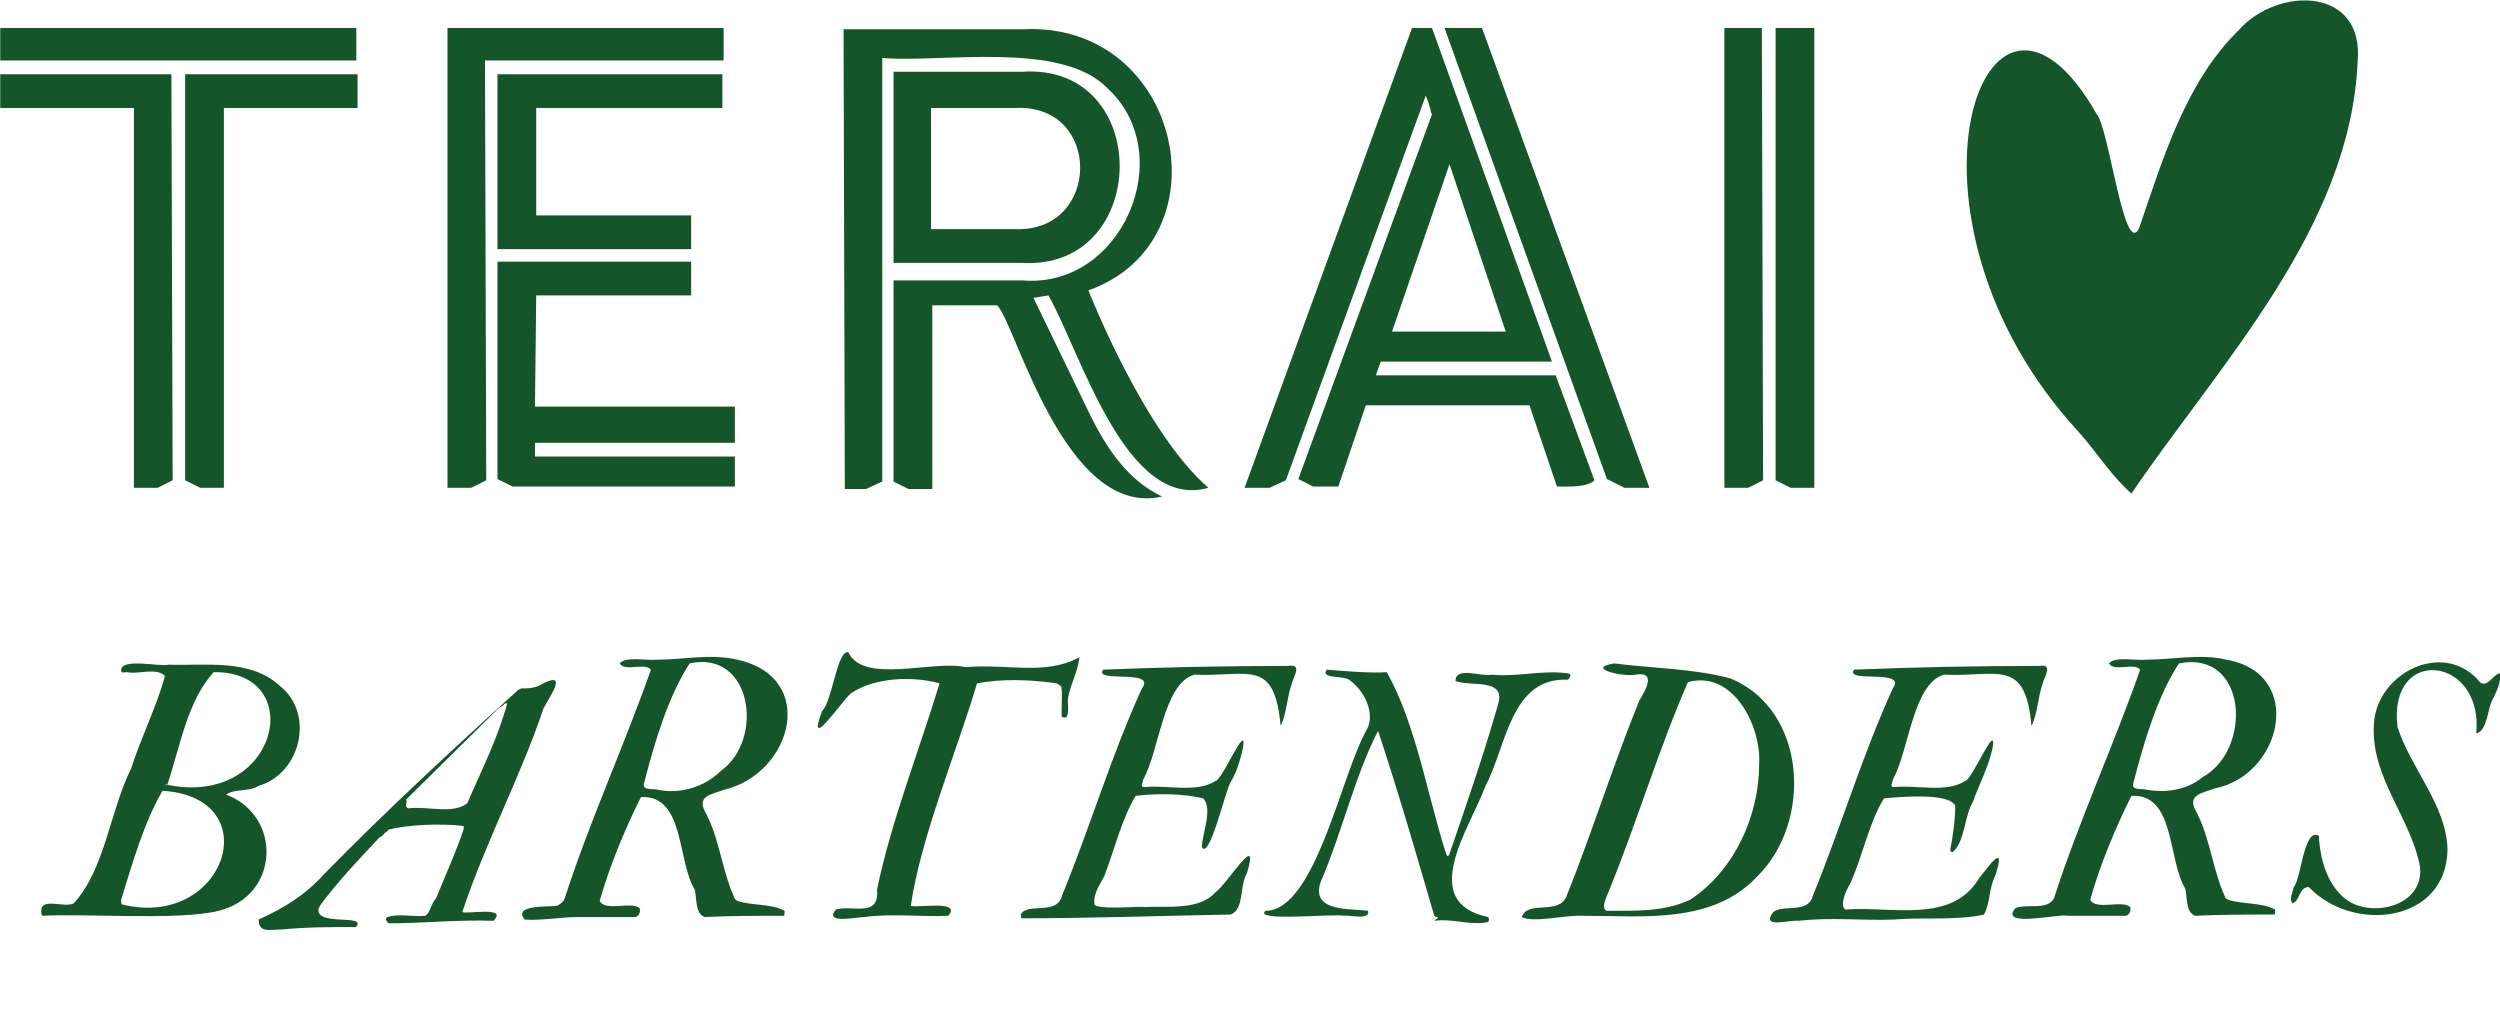 <?xml version="1.0" encoding="utf-8"?>
<!-- Generator: Adobe Illustrator 26.1.0, SVG Export Plug-In . SVG Version: 6.00 Build 0)  -->
<svg version="1.1" id="Layer_1" xmlns="http://www.w3.org/2000/svg" xmlns:xlink="http://www.w3.org/1999/xlink" x="0px" y="0px"
	 viewBox="0 0 200.1 81" style="enable-background:new 0 0 200.1 81;" xml:space="preserve">
<style type="text/css">
	.st0{enable-background:new    ;}
	.st1{fill:#145629;}
</style>
<g class="st0">
	<path class="st1" d="M3.3,72.9c0-1.1,1.9-0.2,2.6-0.6c2.5-2.7,2.9-7.4,4.6-10.8c0.8-2.5,2.1-5.1,2.7-7.4c-0.7-0.7-2.1-0.1-3-0.3
		c-0.2,0-0.5,0.1-0.5-0.1c-0.1-1.1,3.1-0.3,3.8-0.5c3,0.1,6.5-0.5,8.9,1.7c2.8,2.2,1.7,7-1.7,8c-0.8,0.5-1.9,0.2-2.6,0.7
		c4.5,1.7,4.3,8.1-0.6,9.3c-3.1,0.8-10.8,0.2-14.1,0.4C3.3,73.2,3.3,73.1,3.3,72.9z M9.7,72c0,0.2,0,0.4,0.1,0.4
		c8.2,2,11.7-8.5,3.3-9.1c0,0,0,0-0.1,0C11.5,65.9,10.6,69.1,9.7,72z M13.3,62.8c9,1.9,11.4-9.1,3.8-9c-2.1,2.3-2.7,6-3.7,9
		C13.2,62.7,13.2,62.8,13.3,62.8z"/>
	<path class="st1" d="M20.7,73.6L20.7,73.6c2-0.9,3.8-2,5.3-3.7c4.8-4.9,10.3-10,15.5-14.7c0.1,0,0.2-0.1,0.2-0.1
		c0.6,0,0.9,0,1.4-0.2c2.5-1.4,1,0.7,0.4,1.8C41.7,62.1,38.9,67.3,37,73c0.3,0.2,3.7-0.5,2.5,0.7c-2.8-0.1-5.6,0.2-8.4,0.2
		c0,0,0,0-0.1-0.1c-0.1-0.2-0.2-0.2,0-0.4c0.9-0.3,2.1,0,3-0.1c0.4-0.1,0.5-1,0.9-1.4c0.7-1.7,1.6-3.7,2.2-5.5
		c0-0.1,0.1-0.3-0.1-0.3c-1.7-0.2-4.3-0.1-5.9,0.3c0,0.1-0.4,0.3-0.4,0.4c-0.1,0.1-0.2,0.2-0.3,0.2c-1.7,1.8-3.4,3.6-4.8,5.5
		c0,0.1-0.1,0.2-0.1,0.2c-0.3,1.5,3.9,0.4,3,1.5c-2,0-4,0-6,0.2C21.6,74.4,20.7,74.7,20.7,73.6z M32.5,64.5c0,0.1,0.1,0.2,0.2,0.2
		c1.5-0.2,3.5,0.5,4.7-0.4c1.2-2.8,2.4-5.1,3.2-8c-0.2-0.1-0.4,0.3-0.6,0.3L32.5,64C32.6,64.2,32.5,64.3,32.5,64.5z"/>
	<path class="st1" d="M45.2,71.9c2-6.2,4.8-12.3,6.9-18.3c-0.5-0.6-2.1,0.2-2.5-0.5c0.5-0.6,2.2-0.2,3-0.3c2.1,0,4.3-0.5,6.4,0
		c6.5,1.4,4.4,9.1-1,10.4c-1.1,0.4-2.3,0.5-1.5,1.9c0.1,0.1,0.1,0.3,0.2,0.4c0.9,1.9,1.2,4.5,2.1,6.4c0,0.1,0.1,0.1,0.2,0.2
		c1.1,0.4,2.7,0.2,3.8,0.8c0,0.1,0,0.1,0,0.1s0,0.4-0.1,0.3c-2.1,0-4.3,0-6.3,0.1c-0.8-0.3-0.6-1.5-0.8-2.2
		c-1.4-2.3-0.8-7.6-4.3-7.4c-1.3,2.6-2.5,5.5-3.3,8.3c0.4,0.9,2.6,0,3.2,0.6c0.1,0.3-0.1,0.7-0.4,0.7c-1.1,0-3.6,0-4.6,0
		c-1.2,0-3,0.3-4.2,0.2c-1-1.2,1.9-1,2.6-1.1C44.9,72.3,45.1,72.2,45.2,71.9z M51.6,62.5c-0.3,0.8,0.4,0.6,1,0.7
		c1.8,0.4,3.8-0.2,5.1-1.5c3.5-2.5,2.5-9.7-2.5-8.6C53.5,55.7,52.4,59.4,51.6,62.5z"/>
	<path class="st1" d="M70.2,71.2c1.1-5.4,3.5-11.5,5-16.5c-2.1-0.6-5.2-0.5-7.1,0.8c-0.8,0.7-3.6,4.9-2.3,1.4
		c0.8-0.7,1.2-4.9,2.1-4.7c1.2,2.6,6.8,0.6,9.4,1.2c3.2-0.3,6.4,0.7,9.1-0.8c-0.1,1.1-0.7,2.1-0.9,3.2c-0.1,0.4,0.1,1.1-0.1,1.5
		c0,0.2-0.3,0.1-0.4,0.1c-0.1-0.2,0.1-2.4-0.1-2.5c-0.1-0.1-0.2-0.1-0.3-0.2c-2-0.3-4.4-0.4-6.4,0c-1.6,5.4-4.5,12.3-5.3,17.8
		c0.6,0.2,4.1-0.5,3,0.8c-2.1,0.1-4.6-0.2-6.7,0.1c-0.6,0-3.3,0.6-2.3-0.6C68.2,72.4,70.4,73.5,70.2,71.2z"/>
	<path class="st1" d="M81.7,73.2c0.5-1,2.9,0.1,3.3-1.5c2.4-5.9,3.9-11.1,6.4-16.6c1.2-1.6-3.9-0.4-3.1-1.5
		c4.8-0.2,9.9-0.3,14.8-0.3c1.2-0.2,0.4,0.9,0.3,1.4c-0.4,1.1-0.4,2.4-0.9,3.4c-0.5-5.5-2.6-3.9-6.9-4.1c-2.5,0.7-2.8,6.1-4.1,8.4
		c0,0.2-0.3,0.6,0.1,0.6c1.7-0.2,4.2,0.5,5.7-0.5c0.5,0,2.5-4.8,2.2-2.7c-0.2,0.9-0.5,2-1,2.8c-0.4,0.6-1.7,6.3-2.3,5.2
		c0-1,0.9-3.1,0.1-3.9c-1.6-0.4-3.8-0.4-5.4-0.2c-1.1,1.8-1.7,4.3-2.5,6.4c-0.3,0.6-0.9,1.4-0.8,2.2c-0.2,0.6,3.8,0.2,4,0.3
		c1.8-0.1,4.4,0.3,5.7-1.2c0.9-0.6,3.6-5.1,2.5-1.5c-0.6,1-0.2,2.9-1.3,3.3c-5.6,0.1-11.3,0.3-16.8,0.3
		C81.8,73.4,81.7,73.3,81.7,73.2z"/>
	<path class="st1" d="M115,73.4c-0.1,0-0.2-0.1-0.2-0.1c-1.4-4.8-2.9-10-4.5-14.8c-1.9,3.7-2.9,8.2-4.6,12.1
		c-0.8,2.4,2.3,2.1,3.8,2.3c0.2,0.8-1.6,0.3-1.9,0.4c-0.7-0.2-7.4,0.5-6.3-0.4c4,0,6.1-11.1,8.1-14.5c0.7-1.3-0.2-3.1-1.3-3.9
		c-0.4-0.5-2.5-0.1-1.9-0.9c1.2,0.1,3.6,0.3,4.8,0.2c2.3,4.1,3.2,9.6,4.7,14.4c0.1,0.2,0.1,0.5,0.3,0.2c1.4-4.1,2.7-7.8,3.9-12
		c0.7-2.2-2.3-1.4-3.4-1.9c0-1.2,2.1-0.3,2.9-0.5c2.1,0.2,4.1-0.4,6.1-0.1c0.3,0,0.2,0.3,0,0.5c-4.6-0.2-4.9,5.3-6.6,8.5
		c-1.2,3.3-5.5,9.3,0.2,10.5c0.1,0.1,0.1,0.3,0,0.4c-1.4,0.3-2.8-0.3-4.3-0.1C115.2,73.4,115.1,73.4,115,73.4z"/>
	<path class="st1" d="M121.8,73.4c0.5-1.4,3-0.1,3.6-1.7c2-5,3.8-10.7,5.8-15.6c0.4-0.7,1.5-2.4-0.3-2.1c-0.9,0.2-4.1-0.5-1.7-0.9
		c3.1,0.4,6.3,0.4,9.3,1.2c6.1,2.5,6.6,11.4,2.2,15.8c-3.6,3.9-9.2,3.2-13.9,3.2C125.4,73.2,122.7,73.9,121.8,73.4z M140.8,61.2
		c0.2-3.1-2.1-7.6-5.7-6.6c-2.4,5.5-4.1,11.3-6.4,16.9c-0.1,0.3-0.6,1.2-0.1,1.4c2.3,0,4.6,0.1,6.7-0.9
		C138.8,69.7,140.8,65.3,140.8,61.2z"/>
	<path class="st1" d="M141.8,73.2c0.5-1,2.9,0.1,3.3-1.5c2.4-5.9,3.9-11.1,6.4-16.6c1.2-1.6-3.9-0.4-3.1-1.5
		c4.8-0.2,9.9-0.3,14.8-0.3c1.2-0.2,0.4,0.9,0.3,1.4c-0.4,1.1-0.4,2.4-0.9,3.4c-0.5-5.5-2.7-3.9-7-4.1c-2.5,0.7-2.8,6.1-4.1,8.4
		c0,0.2-0.3,0.6,0.1,0.6c1.7-0.2,4.2,0.5,5.7-0.5c0.5,0,2.5-4.8,2.2-2.7c-0.3,1.5-1.1,3-1.6,4.4c-0.7,1.2-0.6,3.1-1.6,4
		c-0.2,0-0.2-0.1-0.2-0.2c0.2-1,0.4-2.4,0.4-3.5c-0.5-1.1-4.6-0.7-5.7-0.6c-1.2,1.9-1.7,4.6-2.7,6.8c-0.3,0.5-0.9,1.7-0.4,2.1
		c3.6-0.3,8.5,1.2,10.7-2.5c0.8-1,2.2-3,1.3-0.2c-0.5,0.9-0.4,2.2-0.9,3.1c-2.2,0.5-5,0.2-7.2,0.4c-2.5,0.1-5.1-0.2-7.6,0.1
		C143.3,73.6,141.1,74.3,141.8,73.2z"/>
	<path class="st1" d="M164.4,71.9c2-6.2,4.8-12.3,6.9-18.3c-0.5-0.6-2.1,0.2-2.5-0.5c0.5-0.6,2.2-0.2,3-0.3c2.1,0,4.3-0.5,6.4,0
		c6.3,1.1,4.5,9.2-0.9,10.3c-1.1,0.4-2.3,0.5-1.5,1.9c0.1,0.1,0.1,0.3,0.2,0.4c0.9,1.9,1.2,4.5,2.1,6.4c0,0.1,0.1,0.1,0.2,0.2
		c1.1,0.4,2.7,0.2,3.8,0.8c0,0.1,0,0.1,0,0.1s0,0.4-0.1,0.3c-2.1,0-4.3,0-6.3,0.1c-0.8-0.3-0.6-1.5-0.8-2.2
		c-1.4-2.3-0.8-7.6-4.3-7.4c-1.3,2.6-2.5,5.5-3.3,8.3c0.4,0.9,2.6,0,3.2,0.6c0.1,0.3-0.1,0.7-0.4,0.7c-1.1,0-3.6,0-4.6,0
		c-0.7-0.2-5.5,1-4.2-0.6C162.1,72.3,163.9,72.9,164.4,71.9z M170.8,62.5c-0.3,0.8,0.4,0.6,1,0.7c1.6,0.3,3.3,0,4.5-1
		c4-2.2,3.6-10.2-1.9-9.1C172.7,55.7,171.6,59.4,170.8,62.5z"/>
	<path class="st1" d="M184.8,71c-0.8,0-0.7,1.1-1.3,1.3c-0.3-0.3,0-0.9,0.1-1.3c0.6-0.7,0.8-4.8,2-4.1c0.1,1.9,0.7,4.2,2.5,5.3
		c2.1,1.2,5.9,0.2,5.6-2.8c-0.7-3.9-3.9-7.1-3.7-11.3c0.1-4.2,5.6-7,8.5-3.5c0.6,0.5,1.1-0.7,1.6-0.7c0.1,0.7-0.3,1.5-0.6,2.1
		c-0.4,0.7-0.4,2.5-1.3,2.7c0.6-6.2-7.1-7.1-6.3-0.5c1.1,3.4,3.9,6.2,4,9.8C195.8,73.9,188.3,74.7,184.8,71z"/>
</g>
<path class="st1" d="M166.4,34.6c-16-17.3-7.5-41.1,1.4-25.5c1,1.1,2.2,11.5,3.4,9.2c1.9-5.5,3.7-11.7,8-15.9
	c3.1-3.5,10.1-3.5,9.5,2.6c-0.6,13.3-11.1,24.2-18.1,34.5C169,38.1,167.9,36.3,166.4,34.6z"/>
<g transform="translate(473.919 482.842)">
	<g transform="translate(0 0)">
		<path class="st1" d="M-431-459.2h12.4v-2.7h-15.5v17.4l1.2,0.6h17.8v-2.4h-16v-1.1h16v-2.9h-16L-431-459.2L-431-459.2z"/>
		<path class="st1" d="M-416.1-474.2v-2.7h-18v14h15.5v-2.7H-431v-8.6L-416.1-474.2L-416.1-474.2z"/>
		<path class="st1" d="M-435.1-478h19.1v-2.6h-22.1v36.8h1.9l1.2-0.6L-435.1-478z"/>
		<path class="st1" d="M-459.1-476.9v32.5l1.2,0.6h1.9v-30.4h10.7v-2.7H-459.1L-459.1-476.9z"/>
		<rect x="-473.9" y="-480.6" class="st1" width="28.5" height="2.6"/>
		<path class="st1" d="M-460.2-476.9h-13.7v2.7h10.7v30.4h1.9l1.2-0.6L-460.2-476.9z"/>
		<path class="st1" d="M-332.9-480.6h-3v36.8h1.9l1.2-0.6L-332.9-480.6z"/>
		<path class="st1" d="M-358.3-480.6c2.6,7.2,10.5,29.2,13,36.1l1.4,0.7h2l-13.4-36.8L-358.3-480.6L-358.3-480.6z"/>
		<path class="st1" d="M-331.8-480.6v36.2l1.2,0.6h1.9v-36.8L-331.8-480.6L-331.8-480.6z"/>
		<path class="st1" d="M-349.4-452.8h-14.4l0.4-1.1h13.7l-9.6-26.7h-1.6l-13.4,36.8h2l1.3-0.6l11.2-30.8c0.1,0.3,0.4,1,0.4,1.3l0,0
			l0.1,0.2l-10.7,29.2l1.2,0.6h2l2.2-6.5h13.1l2.2,6.5c0.8,0,2.4,0.1,3-0.5L-349.4-452.8z M-357.9-469.7l4.5,13.4h-9.1L-357.9-469.7
			z"/>
		<path class="st1" d="M-402.4-461.8h10.3c10.3,0.6,10.5-16,0-15.3h-10.3C-402.4-473.3-402.4-465.6-402.4-461.8z M-392.6-474.2
			c6.9-0.3,6.8,9.9,0,9.7h-6.8v-9.7H-392.6z"/>
		<path class="st1" d="M-386.6-449.5l-4.6-9.5l1.2-0.2c2.6,4.6,6.2,17.3,12.8,15.4c-5.2-4.5-9.6-15.8-9.6-15.8
			c11.2-4,7.5-21.5-5.2-20.9h-14.4l0.1,36.8h1.7l1.3-0.6v-33.9c4.7,0.4,14.3-1.4,18,2.4c5.8,5.3,1.2,16.1-6.8,15.4h-10.3v16.1
			l1.2,0.6h1.9v-14.7h5.2c1.5,1.5,5.4,17.1,13.2,15.3C-383.7-444.4-385.4-447.1-386.6-449.5z"/>
	</g>
</g>
</svg>
